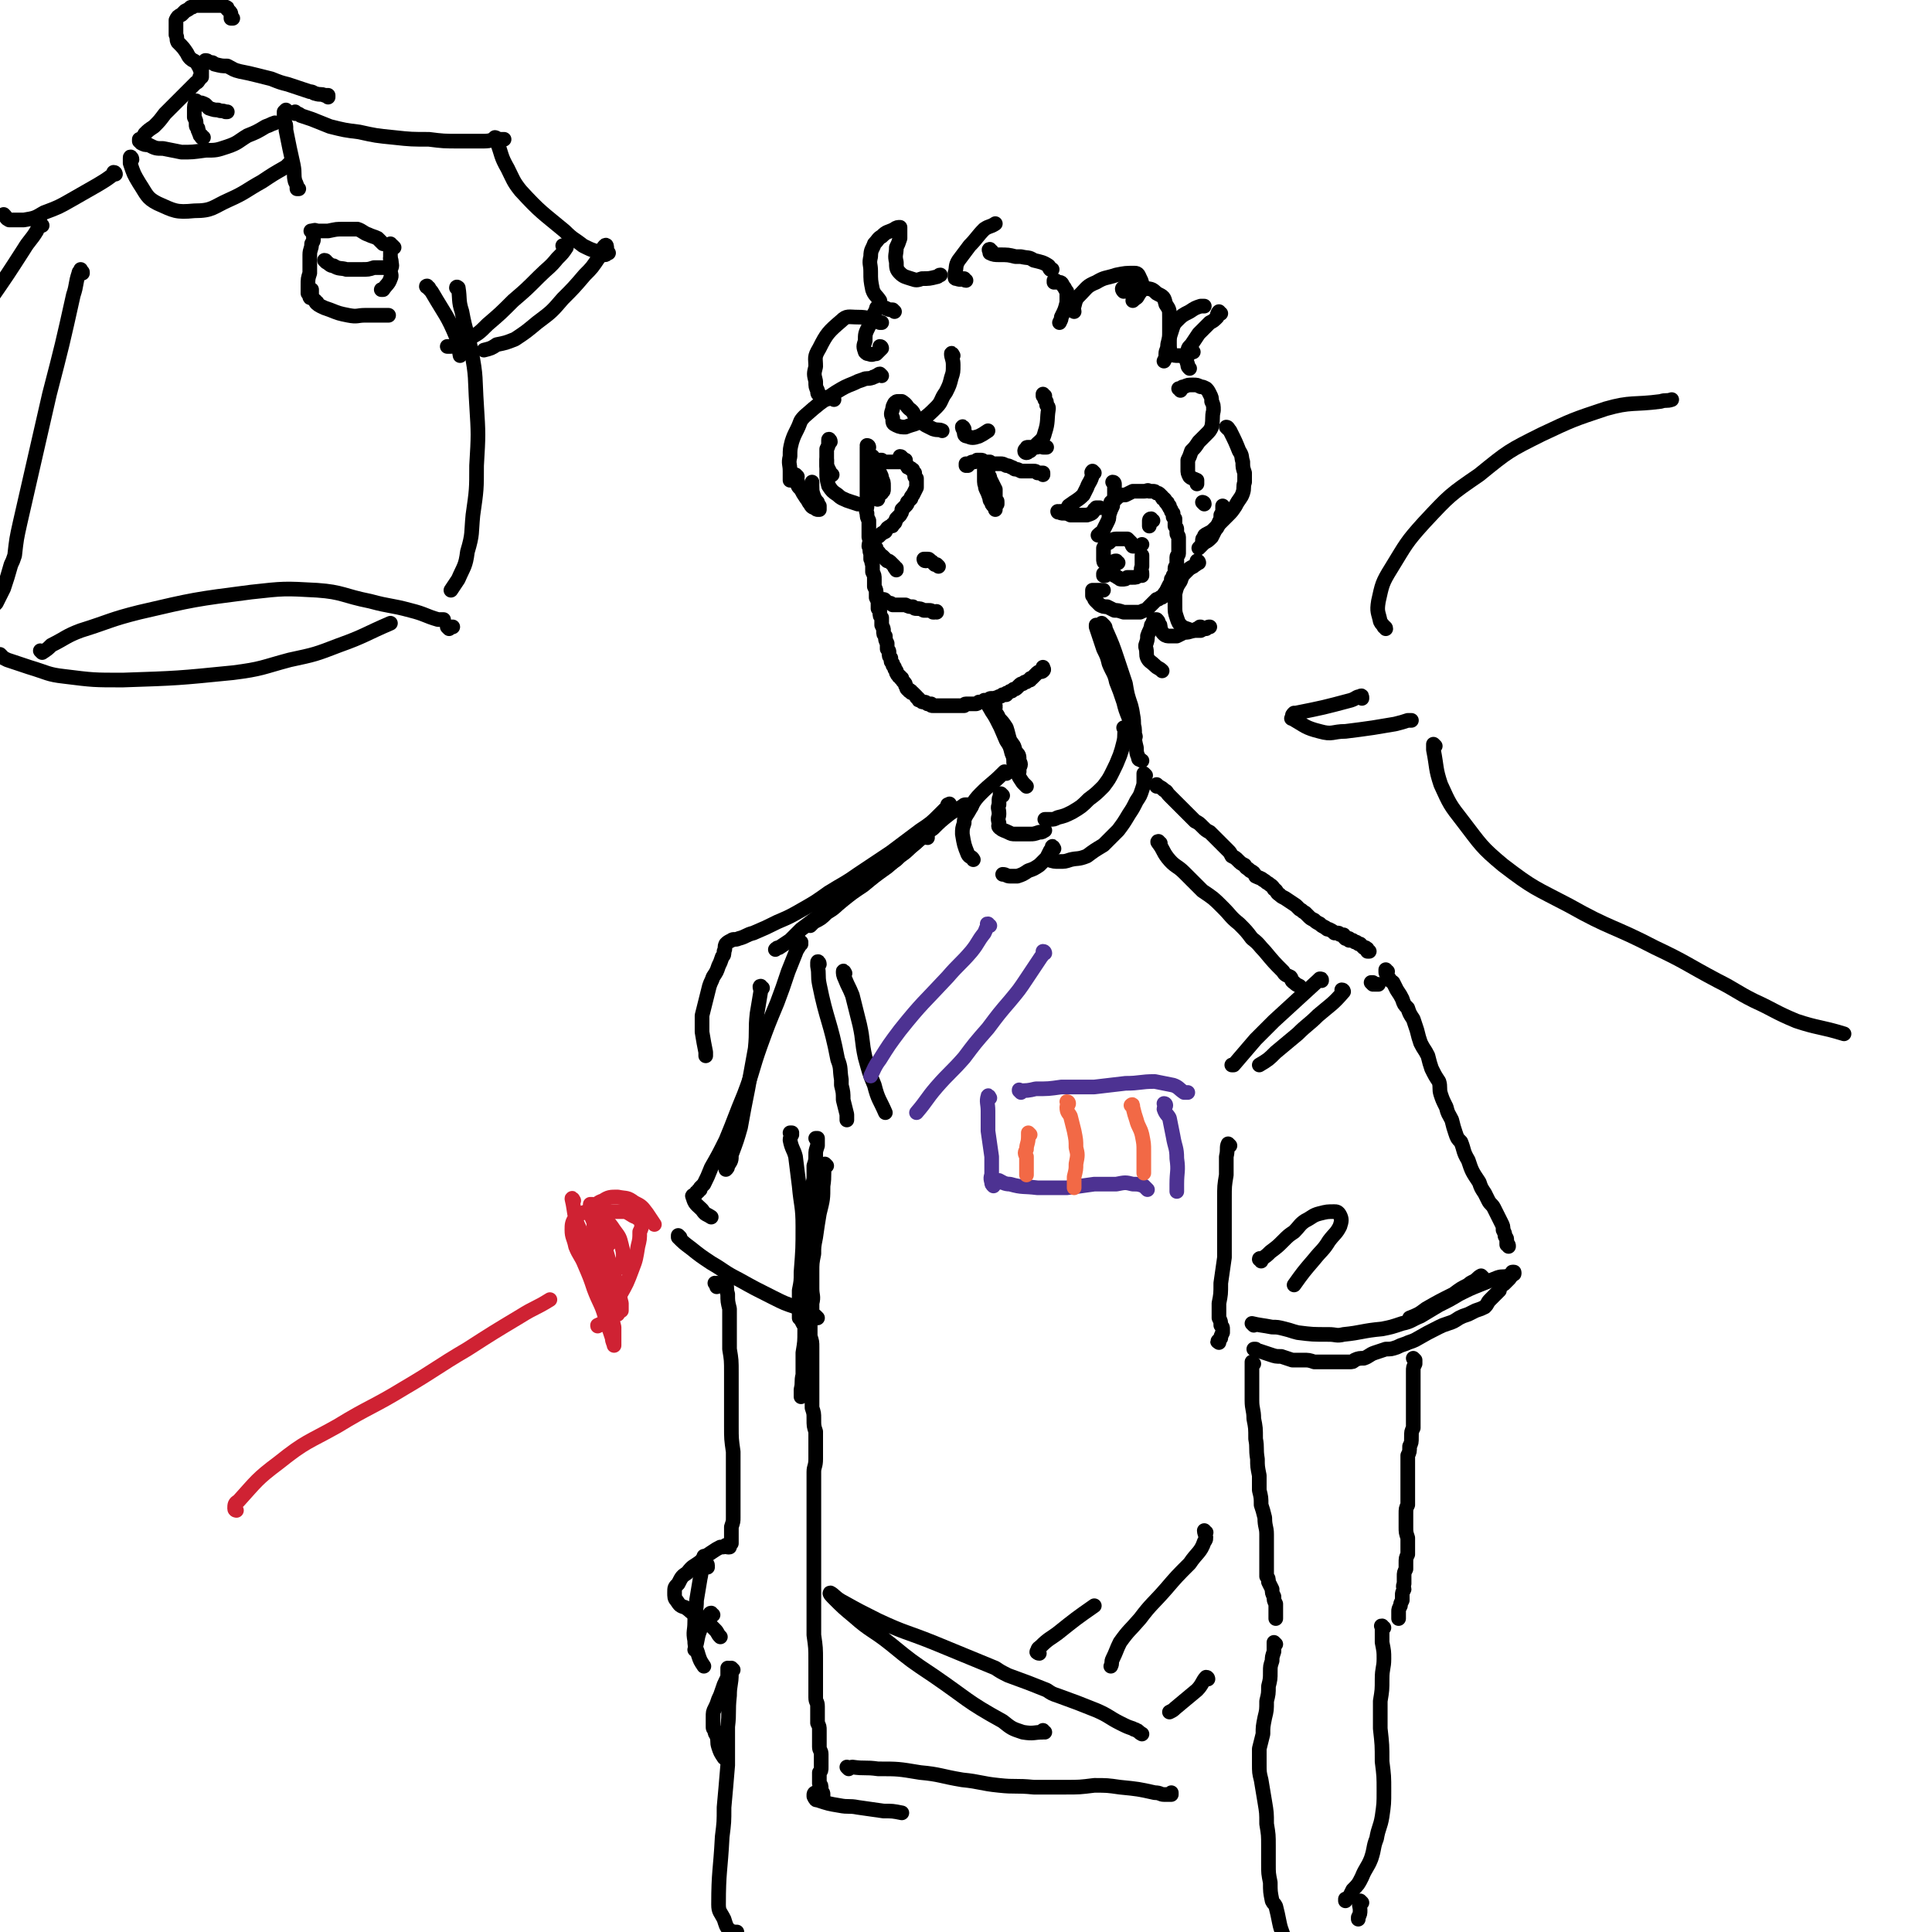 <svg viewBox='0 0 1054 1054' version='1.1' xmlns='http://www.w3.org/2000/svg' xmlns:xlink='http://www.w3.org/1999/xlink'><g fill='none' stroke='rgb(0,0,0)' stroke-width='8' stroke-linecap='round' stroke-linejoin='round'><path d='M72,87c0,-1 -1,-2 -1,-1 0,1 0,2 0,3 2,6 2,6 5,11 4,6 4,8 10,11 9,4 10,5 20,4 10,0 10,-2 19,-6 9,-4 9,-5 18,-10 6,-4 6,-4 13,-8 1,-1 1,-1 2,-2 '/><path d='M77,77c0,0 -1,-1 -1,-1 0,0 0,0 0,1 1,0 0,0 1,1 2,1 2,1 4,1 4,2 4,2 8,2 5,1 5,1 10,2 6,0 6,0 13,-1 6,0 6,0 12,-2 6,-2 6,-3 11,-6 5,-2 5,-2 10,-5 3,-1 2,-1 5,-2 '/><path d='M111,75c-1,0 -1,-1 -1,-1 -1,0 0,0 0,1 0,0 0,0 0,0 0,0 0,0 0,-1 -1,0 -1,0 -1,-1 -1,-1 0,-1 -1,-2 0,-1 0,0 0,-1 -1,-1 -1,-1 -1,-2 0,-2 0,-2 -1,-4 0,-2 0,-2 0,-4 0,-2 0,-3 1,-5 0,0 0,0 1,1 2,0 2,0 4,1 1,1 1,1 2,2 3,1 3,1 5,1 2,1 2,0 4,1 0,0 0,0 1,0 '/><path d='M157,61c0,0 -1,-1 -1,-1 0,0 0,0 0,0 0,0 0,0 0,0 0,0 0,0 0,0 0,0 0,0 -1,1 0,0 0,0 0,1 0,2 0,2 0,4 1,2 1,2 1,5 2,10 2,10 4,19 1,5 0,5 1,9 1,2 1,2 1,4 0,0 1,0 1,0 '/><path d='M162,62c0,0 -1,0 -1,-1 0,0 0,1 0,1 0,0 0,0 0,0 2,0 2,0 3,1 3,1 3,1 6,2 5,2 5,2 10,4 8,2 8,2 16,3 9,2 9,2 19,3 9,1 10,1 19,1 8,1 8,1 17,1 6,0 6,0 13,0 4,0 4,-1 9,-1 1,0 1,0 2,0 '/><path d='M271,76c0,0 -1,-1 -1,-1 0,0 1,0 1,1 0,0 0,0 0,1 3,8 2,8 6,15 3,6 3,7 7,12 11,12 12,12 24,22 5,5 5,4 10,8 4,2 4,2 7,3 1,1 1,0 2,0 1,1 1,2 3,2 1,0 1,-1 2,-1 '/><path d='M331,135c0,0 0,-2 -1,-1 -2,2 -1,3 -3,6 -4,6 -4,6 -8,10 -6,7 -6,7 -12,13 -6,7 -6,7 -14,13 -6,5 -6,5 -12,9 -5,2 -5,2 -10,3 -3,2 -3,2 -7,3 '/><path d='M234,157c-1,0 -2,-1 -1,-1 0,1 2,2 3,4 7,12 8,12 13,24 2,5 1,5 2,10 '/><path d='M63,95c0,0 0,-1 -1,-1 0,0 1,1 0,1 -4,3 -4,3 -9,6 -7,4 -7,4 -14,8 -7,4 -7,4 -15,7 -5,3 -5,3 -11,4 -4,0 -4,0 -8,0 -2,-1 -1,-1 -3,-3 '/><path d='M45,149c0,-1 0,-1 -1,-1 0,-1 0,-1 0,-1 0,1 -1,1 -1,2 -2,6 -1,6 -3,12 -6,27 -6,27 -13,54 -8,35 -8,35 -16,70 -2,9 -2,9 -3,18 -1,3 -1,3 -2,5 -2,7 -2,7 -4,13 -2,4 -2,4 -4,8 -2,2 -2,2 -4,5 -1,2 -1,2 -2,4 -1,1 -1,1 -1,2 -1,1 -1,1 -1,2 '/><path d='M1,358c0,0 -1,-1 -1,-1 0,0 0,0 0,1 2,1 2,1 4,2 6,2 6,2 12,4 10,3 10,4 19,5 16,2 16,2 32,2 30,-1 30,-1 60,-4 16,-2 16,-3 31,-7 14,-3 14,-3 27,-8 14,-5 14,-6 28,-12 '/><path d='M250,158c0,-1 -1,-1 -1,-1 0,-1 1,0 1,0 1,6 0,7 2,13 2,11 3,11 5,21 3,15 2,15 3,30 1,16 1,16 0,33 0,13 0,13 -2,27 -1,10 0,10 -3,20 -1,8 -2,8 -5,15 -2,3 -2,3 -4,6 '/><path d='M23,356c0,0 0,-1 -1,-1 0,0 1,1 1,1 3,-2 3,-2 5,-4 8,-4 8,-5 16,-8 16,-5 16,-6 32,-10 30,-7 30,-7 61,-11 18,-2 18,-2 36,-1 14,1 14,3 29,6 11,3 11,2 22,5 8,2 8,3 15,5 2,0 2,0 3,0 '/><path d='M245,343c-1,-1 -1,-1 -1,-1 0,0 0,0 0,0 1,0 1,0 1,0 0,0 0,0 0,0 1,0 1,0 2,0 '/><path d='M172,127c0,-1 0,-2 -1,-1 0,1 0,2 0,4 0,2 0,1 -1,3 0,3 -1,3 -1,6 0,5 0,5 0,10 -1,3 -1,3 -1,7 0,2 0,2 0,4 1,1 1,1 1,2 0,0 0,1 1,0 0,0 0,0 0,-1 0,-1 0,-2 0,-3 '/><path d='M171,127c-1,0 -1,-1 -1,-1 -1,0 0,0 0,0 1,0 1,0 3,0 3,0 3,0 6,0 5,-1 4,-1 9,-1 4,0 4,0 7,0 3,1 3,2 6,3 2,1 3,1 5,2 2,2 2,2 3,3 '/><path d='M178,143c0,0 0,-1 -1,-1 0,0 1,1 1,1 2,1 2,2 4,2 3,2 4,1 7,2 4,0 4,0 8,0 4,0 4,0 7,-1 3,0 3,0 6,0 1,0 1,0 2,-1 1,0 1,0 1,-2 1,-1 0,-1 0,-2 '/><path d='M215,135c0,0 -1,-1 -1,-1 0,0 0,0 0,0 -1,0 -1,-1 -1,-1 0,0 0,0 0,0 0,2 0,2 0,4 0,3 0,3 0,5 1,3 1,3 0,5 0,3 1,3 0,5 -1,3 -2,3 -4,6 0,0 0,0 -1,0 '/><path d='M173,165c0,0 -2,-1 -1,-1 0,1 1,2 3,3 2,1 2,1 5,2 5,2 5,2 10,3 5,1 5,0 9,0 4,0 4,0 8,0 3,0 3,0 5,0 '/><path d='M308,135c0,0 0,-1 -1,-1 0,0 1,0 1,0 0,1 1,0 1,1 -2,3 -2,3 -5,6 -4,5 -5,5 -10,10 -7,7 -7,7 -14,13 -7,7 -7,7 -14,13 -5,5 -5,5 -11,8 -4,3 -4,2 -9,4 -1,0 -1,0 -2,0 '/><path d='M23,123c-1,-1 -1,-2 -1,-1 -1,1 -1,2 -2,4 -3,5 -4,5 -7,10 -9,14 -9,14 -18,27 '/><path d='M474,244c0,0 0,-1 -1,-1 0,0 1,0 1,1 0,0 -1,0 -1,0 0,1 0,1 0,2 0,1 0,1 0,3 0,1 0,1 0,2 0,2 0,2 0,5 0,2 0,2 0,5 0,3 0,3 0,5 0,3 0,3 0,6 0,2 0,2 0,4 0,2 -1,2 0,4 0,2 0,2 1,4 0,2 0,2 0,4 0,3 0,3 0,5 1,3 0,3 0,5 1,2 0,2 1,4 0,1 0,1 0,3 1,1 0,1 1,3 0,2 0,2 0,4 1,2 1,2 1,4 0,2 0,2 0,4 1,2 1,2 1,4 0,1 0,1 0,2 1,2 1,2 1,4 0,1 0,1 0,2 1,1 1,1 1,2 0,2 0,2 1,3 0,2 0,2 0,4 1,2 1,2 1,3 0,2 0,2 1,3 0,2 0,2 1,4 0,1 0,1 0,3 1,1 1,1 1,2 0,2 0,2 1,3 0,2 0,2 1,3 0,1 0,1 1,2 0,1 0,1 1,2 0,0 0,0 0,1 1,1 0,1 1,1 0,1 0,1 1,1 0,1 0,1 1,1 0,1 0,1 1,2 1,1 1,1 1,2 1,1 0,1 1,2 1,0 1,0 1,1 1,0 1,0 1,0 0,1 0,1 1,1 0,0 0,0 1,1 0,0 0,0 1,1 0,1 0,0 1,1 0,1 0,1 1,1 1,1 1,1 2,1 0,0 0,0 0,0 1,0 1,0 2,1 1,0 1,0 2,0 0,1 0,1 1,1 0,0 0,0 0,0 1,0 1,0 2,0 0,0 0,0 1,0 1,0 1,0 2,0 1,0 1,0 1,0 1,0 1,0 2,0 1,0 1,0 2,0 0,0 0,0 1,0 2,0 2,0 3,0 1,0 1,0 3,0 0,0 0,-1 1,-1 1,0 1,0 2,0 1,0 1,0 1,0 1,0 1,0 2,0 1,0 1,0 2,-1 1,0 1,0 2,0 1,0 1,-1 1,-1 1,0 1,0 2,0 1,-1 1,-1 2,-1 1,0 1,0 2,0 1,-1 1,0 2,-1 1,0 1,0 2,-1 1,0 1,0 2,0 0,-1 0,-1 1,-1 1,-1 1,-1 2,-1 1,-1 1,-1 1,-1 1,0 1,0 2,-1 1,-1 1,-1 1,-1 1,-1 1,-1 2,-1 1,-1 1,-1 2,-1 1,-1 1,-1 2,-1 0,-1 0,-1 1,-1 1,-1 1,-1 1,-1 1,-1 1,-1 2,-2 1,-1 2,0 3,-1 1,-1 0,-1 0,-2 '/><path d='M483,328c0,0 0,-1 -1,-1 0,0 0,1 0,1 0,0 0,0 0,0 0,0 0,0 0,0 1,0 0,-1 0,-1 0,0 0,1 1,1 1,0 1,1 2,1 1,0 1,0 2,1 2,0 2,0 4,0 1,0 2,0 3,0 2,1 2,1 4,1 1,1 1,1 2,1 2,0 2,0 4,1 1,0 1,0 1,0 1,0 1,0 2,0 1,0 1,0 2,1 1,0 1,0 1,0 1,0 1,-1 1,0 0,0 0,0 0,0 0,0 0,0 0,0 '/><path d='M492,250c0,0 0,-1 -1,-1 0,0 1,1 1,1 0,0 0,0 0,1 0,1 1,0 1,1 1,1 1,1 2,2 0,1 0,1 1,1 1,1 1,0 1,1 1,0 1,0 1,1 0,0 0,0 1,1 0,0 0,0 0,1 0,0 0,0 0,1 0,0 0,0 1,1 0,0 0,0 0,1 0,0 0,0 0,1 0,0 0,0 0,1 0,0 0,0 0,1 0,0 0,0 0,1 -1,2 -1,2 -2,4 -1,1 -1,1 -1,2 -1,1 -1,1 -2,2 0,1 0,1 -1,2 -1,1 -1,1 -2,2 0,2 0,1 -1,3 -1,1 -1,1 -2,2 -1,2 0,2 -2,3 0,1 0,1 -1,1 -2,1 -2,1 -3,3 -2,1 -2,1 -3,2 -1,1 -1,1 -2,1 0,1 0,1 -1,1 0,0 0,0 -1,0 0,0 0,0 0,1 0,0 0,0 0,1 0,0 0,0 0,0 0,0 0,0 0,0 0,1 0,1 0,1 0,1 0,1 1,1 0,1 0,1 1,1 0,1 0,1 1,2 1,1 1,1 1,2 1,0 1,0 2,1 1,1 1,1 2,2 1,0 1,0 2,1 1,1 1,1 2,2 0,1 0,1 1,1 0,1 0,1 0,1 '/><path d='M505,306c-1,0 -1,-1 -1,-1 0,0 0,0 1,0 0,0 0,0 1,0 1,0 1,0 1,1 1,0 1,0 2,1 0,0 0,0 1,1 1,0 1,0 1,0 1,1 1,1 1,1 '/><path d='M528,254c0,0 -1,-1 -1,-1 0,0 0,0 0,0 0,0 0,0 0,1 0,0 0,0 0,0 0,0 0,0 0,-1 1,0 1,0 2,0 1,-1 1,-1 2,-1 1,0 1,0 2,-1 0,0 0,0 0,0 1,0 1,0 2,0 1,0 1,0 2,1 2,0 2,0 3,0 1,1 1,1 2,1 1,0 1,0 3,0 0,0 0,0 1,0 1,0 1,0 3,1 1,0 1,0 3,1 1,0 1,1 2,1 1,0 1,0 3,1 1,0 1,0 2,0 1,0 1,0 2,0 2,0 2,0 3,0 1,0 1,0 2,1 1,0 1,0 2,0 0,0 0,0 1,0 0,0 0,0 0,0 0,1 0,1 0,1 0,0 0,0 0,0 '/><path d='M539,257c0,0 -1,-1 -1,-1 0,0 0,0 1,0 0,1 0,1 0,1 0,1 0,1 0,2 0,2 0,2 0,4 1,3 1,2 2,5 0,2 0,2 1,4 0,2 0,2 1,4 0,1 0,1 0,2 0,0 0,0 0,0 0,-1 0,-1 0,-2 0,-2 0,-2 0,-4 0,-1 0,-1 0,-3 0,-2 0,-2 -1,-4 -1,-2 -1,-2 -2,-4 0,-1 0,-1 -1,-2 0,-1 0,-1 0,-2 -1,-1 -1,-1 -1,-1 0,-1 0,-1 0,-1 0,0 0,0 -1,0 0,0 0,0 0,0 0,1 0,1 0,3 0,2 0,2 0,4 1,3 0,3 1,5 1,2 1,2 2,5 0,1 0,1 1,2 0,1 0,1 1,2 0,0 0,0 1,0 0,0 0,0 0,-1 0,0 0,0 0,0 0,-1 0,-1 0,-2 0,-1 0,-1 0,-3 0,0 0,0 0,0 0,-2 0,-2 0,-3 -1,-2 -1,-2 -2,-4 -1,-1 -1,-1 -2,-3 0,-1 0,-1 -1,-2 0,0 0,-1 -1,-1 0,0 0,0 0,0 0,0 0,0 0,1 0,2 0,2 0,3 0,3 0,3 1,5 1,2 1,2 2,4 1,2 1,2 1,4 1,0 1,0 2,1 0,0 0,0 0,0 0,0 1,0 1,0 0,0 0,-1 0,-1 0,-1 0,-1 -1,-1 0,-1 0,-1 0,-1 '/><path d='M476,251c0,0 -1,-1 -1,-1 0,0 0,1 0,1 0,0 0,0 0,0 1,0 1,0 3,0 1,0 1,0 2,0 0,0 0,0 1,0 0,0 0,1 0,1 3,0 3,0 6,0 2,0 2,0 4,0 1,0 1,0 2,0 1,0 1,0 1,-1 '/><path d='M477,254c0,0 0,-1 -1,-1 0,0 0,0 0,0 0,1 0,1 0,2 0,1 0,1 0,2 0,1 0,1 0,2 0,2 0,2 1,4 0,2 0,2 1,4 0,2 0,2 0,4 0,0 0,0 0,1 0,0 1,1 1,0 0,0 0,0 0,0 0,-2 0,-2 0,-3 0,-2 0,-2 0,-4 -1,-3 -1,-3 -1,-5 0,-2 -1,-2 -1,-4 0,-2 0,-2 -1,-5 0,0 0,0 0,-1 0,-1 0,-1 0,-1 1,2 0,3 1,5 0,3 0,3 1,6 1,3 1,3 1,6 1,1 1,1 1,2 0,1 1,1 1,1 0,0 0,0 0,-1 1,0 1,0 1,-1 0,-1 0,-1 0,-2 0,-2 0,-2 -1,-4 0,-1 0,-1 -1,-3 -1,-1 0,-1 -1,-2 0,-1 0,-1 0,-1 0,0 0,0 0,0 0,1 0,1 0,1 '/><path d='M607,275c0,0 -1,-1 -1,-1 0,0 0,0 0,1 0,0 0,-1 0,-1 2,-1 2,-1 4,-3 2,-1 2,-1 4,-1 2,-1 2,-1 4,-2 1,0 1,0 2,0 1,0 1,0 2,0 1,0 1,0 2,0 2,0 2,-1 3,0 1,0 1,0 2,0 1,0 1,0 2,1 1,0 1,0 2,1 0,0 0,0 1,1 0,1 0,1 1,1 1,1 1,1 1,2 1,0 1,0 1,1 0,0 0,1 1,1 0,1 0,1 0,1 1,1 1,1 1,2 0,0 0,0 1,1 0,1 0,1 0,2 1,1 1,1 1,1 0,1 0,1 0,2 0,1 0,1 0,2 1,1 1,1 1,2 0,0 0,1 0,2 0,1 1,1 1,2 0,1 0,1 0,2 0,2 0,2 0,3 0,1 0,1 0,2 0,1 0,1 0,2 0,1 -1,1 -1,2 0,0 0,0 0,1 0,1 0,1 0,3 0,1 -1,1 -1,2 0,1 0,1 0,2 0,1 0,1 -1,2 0,1 0,1 -1,2 0,1 0,2 -1,3 -1,2 -1,2 -2,4 -1,1 -1,1 -1,2 -1,1 -1,1 -2,1 -1,1 -1,1 -2,1 -1,1 -1,1 -2,2 -1,1 -1,1 -2,2 -1,1 -1,1 -2,2 -1,0 -1,0 -3,1 -1,0 -1,0 -2,0 -2,0 -2,0 -4,0 -1,0 -1,0 -3,0 -3,-1 -3,-1 -5,-1 -2,-1 -2,-1 -4,-2 -2,0 -2,0 -4,-1 -1,-1 -1,-1 -2,-2 -1,-1 -1,-1 -1,-2 -1,-1 -1,-1 -1,-1 0,-1 0,-1 0,-2 0,0 0,-1 0,-1 1,0 1,0 2,0 2,0 2,0 4,0 '/><path d='M603,314c0,0 -1,-1 -1,-1 0,0 0,1 0,1 0,0 0,-1 0,-1 1,0 1,0 1,0 1,0 1,0 2,0 1,0 1,0 2,0 1,0 1,0 1,1 1,0 1,1 2,1 1,1 1,1 2,1 2,0 2,0 3,-1 2,0 2,0 3,0 2,0 2,0 3,-1 1,0 1,0 2,0 0,0 0,0 0,0 0,0 0,0 0,-1 0,-2 -1,-2 0,-4 0,-2 0,-2 0,-4 0,-1 0,-1 0,-2 '/><path d='M610,307c-1,0 -1,-1 -1,-1 -1,0 -1,0 -2,1 -1,0 -1,0 -2,0 -1,0 -1,0 -2,0 -1,0 -1,-1 -1,-2 0,-1 0,-1 0,-3 0,-2 0,-2 0,-3 1,-2 1,-2 3,-3 1,-1 2,-2 4,-2 3,0 3,0 6,0 1,1 1,1 2,2 1,1 0,1 1,2 0,0 0,0 0,0 1,0 1,0 1,0 1,0 1,0 1,0 2,0 2,0 3,-1 0,0 0,0 0,0 '/><path d='M629,284c-1,0 -1,-1 -1,-1 -1,0 -1,1 -1,1 0,0 0,0 0,0 0,1 0,1 0,2 0,1 0,1 0,1 '/><path d='M597,258c0,0 -1,-1 -1,-1 -1,1 0,1 0,2 -1,4 -2,4 -3,7 -1,2 -1,2 -2,4 -3,3 -4,3 -8,6 -1,2 -1,2 -3,3 -1,0 -1,0 -2,0 -1,1 -1,0 -1,0 0,0 0,0 0,0 0,0 0,0 0,0 2,1 2,1 3,1 2,0 2,0 4,1 1,0 1,0 2,0 1,0 1,0 3,0 2,0 2,0 4,0 3,-1 3,-1 4,-3 1,0 0,0 1,-1 1,0 1,0 2,0 '/><path d='M608,264c0,0 0,-1 -1,-1 0,0 1,1 1,1 0,2 0,2 0,4 0,2 0,2 0,3 -1,3 -1,3 -1,5 -1,2 -1,2 -2,5 0,2 0,2 -1,4 -1,2 -1,2 -2,4 -1,2 -1,1 -3,3 '/><path d='M481,205c0,0 -1,-1 -1,-1 -1,0 -1,1 -2,1 -1,1 -1,0 -2,1 -3,1 -3,0 -5,1 -3,1 -3,1 -5,2 -5,2 -5,2 -10,5 -9,6 -9,6 -17,13 -3,3 -2,3 -4,7 -2,4 -2,4 -3,7 -1,4 -1,4 -1,8 -1,4 0,4 0,8 0,3 0,3 0,5 '/><path d='M435,260c0,0 -1,-1 -1,-1 0,1 0,2 1,3 0,3 0,3 2,5 1,2 1,2 3,5 1,1 1,2 2,3 1,2 2,2 3,2 0,1 1,1 1,1 0,0 1,0 1,0 0,0 0,0 0,-1 0,0 0,0 0,-1 -1,-1 -1,-1 -1,-2 -1,-1 -1,-1 -2,-3 -1,-3 -1,-3 -1,-6 0,-1 0,-1 0,-2 '/><path d='M453,241c0,-1 -1,-2 -1,-1 0,0 0,0 0,1 0,2 0,2 -1,4 0,3 0,3 0,6 0,3 0,3 0,7 0,3 0,3 1,7 2,3 2,3 5,5 2,2 3,2 5,3 3,1 3,1 6,2 '/><path d='M454,259c0,0 -1,0 -1,-1 -1,-2 -1,-2 -2,-4 0,-2 0,-2 0,-3 '/><path d='M520,194c0,0 -1,-2 -1,-1 0,2 1,3 1,6 0,4 0,4 -1,7 -1,4 -1,4 -3,8 -3,4 -2,5 -5,8 -4,4 -4,4 -8,7 -4,3 -4,2 -9,4 -2,0 -3,0 -5,-1 -2,-1 -2,-1 -2,-4 -1,-2 -1,-2 0,-5 0,-1 0,-1 1,-3 1,-1 1,-1 2,-1 1,0 1,0 2,0 3,2 2,2 4,4 3,2 2,3 4,5 2,2 2,2 5,4 2,1 2,1 4,2 3,1 3,0 5,1 '/><path d='M526,234c0,0 -1,-2 -1,-1 0,0 0,1 1,2 0,2 0,3 2,3 2,1 3,1 6,0 2,-1 2,-1 5,-3 '/><path d='M570,216c-1,0 -1,-1 -1,-1 0,0 0,1 0,1 1,1 1,1 1,2 1,1 1,1 1,3 1,1 1,1 1,2 -1,6 0,7 -2,13 -1,4 -2,4 -4,6 -2,2 -2,2 -4,4 -1,0 -1,1 -2,1 0,0 -1,0 -1,-1 0,0 0,-1 1,-1 0,-1 0,-1 1,-1 2,0 2,0 4,0 2,0 2,-1 4,0 1,0 1,0 2,0 '/><path d='M455,218c0,0 -1,-1 -1,-1 0,0 0,0 -1,0 -2,1 -2,1 -4,0 -1,0 -1,0 -1,-1 -2,-1 -2,-1 -2,-3 -1,-2 -1,-2 -1,-5 -1,-4 -1,-4 0,-8 0,-5 -1,-5 2,-10 4,-8 5,-9 12,-15 3,-3 4,-2 9,-2 6,0 6,1 12,3 1,0 1,0 1,0 '/><path d='M481,190c0,0 0,-1 -1,-1 0,0 1,1 1,1 -1,1 -2,2 -3,3 -2,0 -2,1 -4,0 -1,0 -1,0 -2,-1 -1,-3 -1,-3 0,-6 0,-4 0,-4 2,-8 1,-5 2,-5 4,-9 0,-2 1,-1 1,-2 '/><path d='M488,170c0,0 -1,-1 -1,-1 0,0 0,0 0,0 -2,0 -2,0 -4,-1 -2,0 -2,-1 -3,-2 0,-1 0,-1 0,-2 -2,-3 -3,-3 -4,-6 -1,-5 -1,-5 -1,-10 0,-4 -1,-4 0,-8 0,-4 1,-4 2,-7 2,-2 2,-3 4,-4 3,-3 3,-2 7,-4 1,-1 2,-1 3,-1 0,0 0,1 0,2 0,2 0,2 0,4 -1,3 -1,3 -2,5 0,4 -1,4 0,8 0,3 0,4 2,6 2,2 3,2 6,3 3,1 3,1 6,0 4,0 4,0 8,-1 1,0 1,-1 2,-1 '/><path d='M527,153c-1,0 -1,-1 -1,-1 -1,0 0,0 0,0 -1,0 -2,1 -4,0 -1,0 -1,0 -1,-1 0,-1 0,-1 0,-2 1,-3 0,-4 2,-7 3,-4 3,-4 6,-8 4,-4 4,-5 8,-9 3,-2 3,-1 6,-3 '/><path d='M541,137c-1,0 -1,-1 -1,-1 -1,0 0,1 0,1 0,1 0,1 0,1 2,1 3,1 5,1 5,0 5,0 9,1 1,0 1,0 3,0 4,1 4,0 7,2 4,1 5,1 8,3 1,1 0,1 1,2 0,0 0,0 1,0 '/><path d='M576,154c-1,0 -1,-1 -1,-1 0,0 0,1 0,1 0,-1 0,-1 0,-1 1,0 1,0 2,1 2,0 2,0 3,2 1,1 1,2 2,3 0,3 0,3 0,6 -1,4 -1,4 -3,8 0,1 0,1 -1,3 '/><path d='M586,170c0,0 0,0 -1,-1 0,0 1,1 1,1 0,-1 -1,-2 0,-3 1,-4 1,-4 4,-7 3,-3 3,-4 8,-6 5,-3 5,-2 11,-4 5,-1 5,-1 10,-1 2,0 2,1 3,3 1,2 1,2 1,5 0,2 -1,2 -2,4 -1,2 -1,1 -3,3 '/><path d='M615,159c-1,0 -1,0 -1,-1 -1,0 -1,1 -1,1 -1,-1 -1,-2 0,-2 2,-1 2,-1 4,-1 4,1 4,0 7,1 4,1 4,0 7,3 4,2 4,2 5,6 2,3 2,3 2,7 0,4 0,4 0,8 0,3 0,3 -1,7 0,3 -1,3 -1,5 0,2 0,2 -1,4 '/><path d='M651,192c0,0 -1,-1 -1,-1 -1,0 0,1 -1,2 -1,1 -1,1 -3,1 -2,0 -2,0 -3,0 -2,0 -3,0 -4,-1 -1,-2 -1,-3 -1,-6 0,-3 0,-3 1,-6 1,-3 1,-4 3,-6 3,-3 3,-3 7,-5 3,-2 3,-2 6,-3 1,0 1,0 2,0 '/><path d='M666,171c-1,0 -1,-1 -1,-1 -1,1 -1,2 -1,3 -2,2 -2,2 -4,3 -3,3 -3,3 -6,6 -2,3 -2,3 -4,6 -2,2 -2,2 -2,5 -1,3 -1,3 0,6 0,1 0,1 1,2 '/><path d='M644,213c0,0 0,-1 -1,-1 0,0 1,0 1,0 0,0 0,0 0,0 1,-1 1,-1 2,-1 2,-1 2,-1 5,-1 2,0 2,0 4,1 1,0 1,0 3,1 1,1 1,1 2,3 1,2 1,2 1,4 1,2 1,2 1,5 -1,4 0,4 -1,9 -1,2 -1,2 -3,4 -2,2 -2,2 -4,4 -2,3 -2,3 -4,5 -1,3 -1,3 -2,5 0,3 0,3 0,5 0,2 0,2 1,4 1,1 2,1 4,2 0,1 0,1 0,2 '/><path d='M657,275c0,0 -1,-1 -1,-1 0,0 1,0 1,1 '/><path d='M668,277c0,0 -1,-1 -1,-1 0,0 0,0 0,0 0,0 0,0 0,0 0,0 0,0 0,1 0,0 0,0 0,1 0,2 0,1 -1,3 0,2 0,2 -1,4 -1,2 0,2 -2,4 -1,2 -1,2 -2,4 -2,2 -2,2 -4,3 -1,1 -1,1 -2,2 0,0 0,0 -1,1 '/><path d='M670,234c0,0 -1,-1 -1,-1 1,0 1,1 2,2 3,6 3,6 5,11 2,3 1,3 2,6 0,3 0,3 1,6 0,2 0,2 0,5 -1,3 0,3 -1,6 -1,3 -2,3 -4,7 -2,3 -2,3 -4,5 -4,4 -4,4 -7,7 -2,2 -2,2 -4,3 -2,1 -2,1 -2,2 -1,1 -1,1 -1,2 '/><path d='M654,307c0,0 0,-1 -1,-1 0,0 1,0 0,1 0,1 -1,1 -2,2 -2,1 -2,1 -4,3 -2,2 -2,2 -3,5 -2,3 -2,3 -3,7 0,3 0,3 0,6 0,4 0,4 1,7 1,3 1,3 3,5 2,1 3,1 5,2 2,0 2,0 5,0 2,-1 1,-1 3,-1 1,-1 1,-1 2,-1 '/><path d='M656,343c-1,0 -1,-1 -1,-1 -1,0 0,0 0,0 -2,1 -2,1 -4,2 -3,1 -3,1 -5,1 -2,1 -2,1 -4,2 -2,0 -2,0 -4,0 -1,0 -2,0 -3,-1 -1,-1 -1,-1 -2,-3 0,-2 0,-2 -1,-3 0,-1 0,-1 -1,-2 0,0 0,0 0,0 0,0 -1,0 -1,0 -1,1 -1,1 -1,2 -1,1 -1,1 -1,2 -1,3 -1,2 -2,5 0,2 0,2 -1,5 0,1 0,1 0,1 1,3 0,4 1,6 1,2 2,2 4,4 2,2 2,1 4,3 '/><path d='M543,386c0,0 0,-1 -1,-1 0,0 1,0 1,0 -1,1 -1,0 -1,0 0,1 0,1 0,1 0,2 0,3 1,4 3,7 3,7 6,14 2,3 2,3 3,7 1,2 1,3 1,5 1,2 1,2 2,3 0,1 0,1 1,2 0,0 0,0 0,0 0,-1 0,-1 0,-2 1,-2 1,-2 0,-4 0,-3 0,-3 -2,-5 -1,-4 -1,-3 -3,-6 -1,-3 -1,-4 -2,-7 -2,-3 -2,-3 -4,-5 -1,-3 -2,-3 -4,-5 -1,-1 -1,-1 -2,-3 0,0 0,0 0,0 0,1 1,2 2,4 2,3 2,3 4,7 4,8 5,8 8,17 2,5 1,5 2,10 1,2 1,2 3,5 1,1 1,1 2,2 '/><path d='M599,342c0,0 -1,-1 -1,-1 0,0 0,1 0,1 1,3 1,3 2,6 1,3 1,3 2,6 2,4 2,4 3,8 2,5 3,5 4,10 2,5 2,5 4,11 1,4 1,4 3,9 1,3 1,3 2,6 0,2 1,2 1,4 0,1 0,1 0,2 0,0 0,0 0,0 0,-2 1,-2 0,-3 0,-4 0,-4 -1,-7 0,-5 0,-5 -1,-9 -2,-6 -2,-6 -3,-12 -2,-6 -2,-6 -4,-12 -3,-9 -3,-9 -7,-18 0,-1 0,-1 -1,-2 0,0 -1,-1 -1,-1 0,1 0,2 0,3 0,2 -1,2 0,3 0,4 1,4 2,7 2,5 3,5 5,11 3,6 4,6 6,13 2,6 2,6 4,13 1,5 0,5 1,10 0,4 0,4 1,8 0,2 0,3 1,5 0,2 1,1 2,2 '/><path d='M614,398c0,0 -1,-1 -1,-1 0,0 1,0 1,0 -1,4 0,4 -1,8 -1,4 -1,4 -2,7 -2,5 -2,5 -4,9 -2,4 -2,4 -5,8 -4,4 -4,4 -8,7 -4,4 -4,4 -9,7 -4,2 -4,2 -8,3 -2,1 -2,1 -4,1 -1,0 -1,0 -2,0 -1,0 -1,0 -1,0 '/><path d='M625,423c0,0 -1,-1 -1,-1 0,0 0,0 0,0 0,2 0,2 0,4 0,2 0,2 -1,5 -1,3 -1,3 -3,6 -2,4 -2,4 -4,7 -3,5 -3,5 -6,9 -4,4 -4,4 -8,8 -5,3 -5,3 -9,6 -5,2 -5,1 -9,2 -3,1 -3,1 -6,1 -3,0 -3,0 -6,-1 '/><path d='M549,422c0,-1 -1,-1 -1,-1 0,0 0,0 -1,1 -6,6 -6,5 -12,11 -5,5 -4,6 -8,12 -1,2 -1,2 -1,4 -1,3 -1,3 -1,6 1,6 1,6 3,11 1,2 2,1 3,3 '/><path d='M547,434c-1,-1 -1,-1 -1,-1 -1,0 0,0 0,0 0,2 -1,2 -1,3 0,1 0,1 0,3 -1,2 0,2 0,5 0,2 -1,2 0,5 0,1 -1,2 1,3 1,1 2,1 4,2 2,1 2,1 4,1 1,0 1,0 2,0 3,0 3,0 6,0 2,0 2,0 5,-1 2,0 1,0 3,-1 '/><path d='M575,463c0,0 -1,-2 -1,-1 0,0 0,1 -1,2 -1,2 -1,2 -2,4 -2,2 -2,2 -4,4 -3,2 -3,2 -6,3 -3,2 -3,2 -6,3 -2,0 -2,0 -4,0 -2,0 -2,-1 -4,-1 '/><path d='M632,429c0,0 0,0 -1,-1 0,0 0,1 0,1 0,-1 0,-1 0,-1 0,0 0,0 0,0 0,0 0,0 0,0 2,2 2,1 4,3 2,1 1,1 3,3 1,1 1,1 3,3 1,1 1,1 3,3 2,2 2,2 4,4 2,2 2,2 4,4 2,1 2,1 4,3 2,2 2,2 4,3 2,2 2,2 3,3 2,2 2,2 4,4 1,1 1,1 3,3 1,1 1,1 2,3 2,1 2,1 3,2 2,2 2,2 4,3 1,2 1,1 3,3 2,1 2,1 3,3 2,1 3,1 4,2 2,1 1,1 3,2 1,1 2,1 3,3 2,1 1,2 3,3 1,1 1,1 3,2 3,2 3,2 6,4 1,1 1,1 2,2 2,1 1,1 3,2 1,1 1,1 2,2 1,1 1,1 3,2 1,1 1,1 3,2 1,1 1,1 3,2 1,1 1,1 2,1 2,1 2,1 3,2 1,0 1,0 2,0 1,0 0,1 2,1 0,0 0,0 1,0 0,1 0,1 1,2 0,0 0,0 0,0 1,0 1,0 2,0 0,1 0,1 0,1 1,0 1,0 2,0 1,1 1,1 2,1 1,1 1,1 2,1 1,1 1,1 2,2 0,0 0,0 1,0 0,1 1,0 1,1 0,0 0,0 0,1 0,0 0,0 1,0 '/><path d='M721,535c0,-1 0,-1 -1,-1 0,0 0,0 -1,1 -12,11 -12,11 -24,22 -5,5 -5,5 -10,10 -6,7 -6,7 -12,14 -1,0 -1,0 -1,0 '/><path d='M733,541c0,0 0,-1 -1,-1 0,0 1,1 1,1 -6,7 -7,7 -14,13 -5,5 -6,5 -11,10 -6,5 -6,5 -12,10 -4,4 -4,4 -9,7 0,0 0,0 0,0 '/><path d='M633,460c-1,0 -1,0 -1,-1 -1,0 0,1 0,1 3,4 2,4 5,8 4,5 5,4 9,8 5,5 5,5 10,10 6,4 6,4 11,9 5,5 4,5 9,9 4,4 4,4 7,8 4,3 4,4 7,7 5,6 5,6 10,11 1,2 2,2 4,3 1,1 0,2 2,3 1,1 1,1 3,2 0,0 0,0 0,0 '/><path d='M79,77c0,0 -1,-1 -1,-1 0,0 0,0 0,0 0,0 -1,0 -1,0 0,0 0,0 0,0 1,-1 1,-1 2,-3 2,-2 2,-2 5,-4 3,-3 3,-3 6,-7 3,-3 3,-3 7,-7 3,-3 3,-3 6,-6 2,-2 2,-2 4,-4 1,0 1,-1 2,-2 0,0 0,0 0,-1 0,0 0,0 0,0 0,0 0,0 0,0 0,0 0,0 0,0 0,0 0,0 0,0 1,0 0,0 0,0 0,0 0,0 0,0 0,0 1,0 1,0 0,-1 0,-1 0,-1 0,0 0,0 0,0 0,-1 0,-1 0,-1 0,-1 0,-1 0,-2 -1,0 -1,0 -1,-1 -1,-1 -1,-2 -2,-3 -1,-1 -2,-1 -3,-2 -1,-1 -1,-1 -2,-3 -2,-3 -2,-3 -5,-6 -1,-2 0,-2 -1,-4 0,-2 0,-2 0,-4 0,-2 0,-3 0,-4 1,-2 1,-2 3,-3 1,-1 1,-1 2,-2 2,-1 2,-1 3,-2 1,0 1,0 2,-1 1,0 1,0 2,0 0,0 0,0 1,0 1,0 1,0 3,0 1,0 1,0 2,0 2,0 2,0 3,0 2,0 2,0 4,0 1,0 1,0 2,1 1,0 1,0 1,1 1,1 1,1 1,1 1,1 1,1 1,2 0,1 0,1 0,1 0,0 0,1 0,1 0,0 0,0 0,0 0,0 0,0 0,0 1,0 0,0 0,0 0,0 0,0 1,0 0,0 0,0 0,0 '/><path d='M113,34c0,0 -1,-1 -1,-1 0,0 0,0 0,0 1,0 1,0 2,1 2,0 2,0 3,1 4,1 4,1 7,1 4,2 3,2 7,3 5,1 5,1 9,2 4,1 4,1 8,2 5,2 5,2 9,3 3,1 3,1 6,2 3,1 3,1 6,2 2,0 2,1 3,1 3,1 3,0 5,1 1,0 1,0 2,0 0,0 0,0 0,1 '/><path d='M749,537c0,0 -1,-1 -1,-1 0,0 1,1 1,1 0,0 0,-1 -1,-1 0,0 0,0 0,0 1,1 0,0 0,0 0,0 1,0 1,0 0,1 0,1 1,1 0,0 0,0 1,0 0,0 0,0 1,0 '/><path d='M757,530c0,0 -1,0 -1,-1 0,0 0,1 0,1 1,0 0,0 0,0 0,1 0,1 1,2 0,1 0,1 1,2 1,2 1,1 2,2 1,2 1,2 2,4 2,3 2,3 3,5 1,3 1,3 3,5 1,3 1,3 3,6 1,3 1,3 2,6 1,4 1,4 2,7 2,4 2,3 4,7 1,4 1,4 2,7 2,4 2,4 4,7 1,3 0,4 1,7 1,3 1,3 3,7 1,4 1,3 3,7 1,4 1,4 2,7 1,3 1,3 3,5 2,5 1,5 4,10 2,6 2,6 6,12 1,3 1,3 3,6 1,2 1,2 2,4 1,2 2,2 3,4 2,4 2,4 4,8 1,2 1,2 1,4 1,2 1,2 1,3 0,1 1,1 1,2 0,1 0,1 0,2 0,0 0,0 0,1 1,0 1,0 1,1 '/><path d='M826,695c0,0 -1,-1 -1,-1 0,0 0,1 0,1 0,1 0,1 -1,1 0,1 0,1 -1,2 -1,1 -1,1 -2,2 -1,1 -1,1 -2,1 -1,2 -1,2 -1,3 -1,1 -1,1 -2,2 -2,2 -2,2 -3,3 -2,2 -1,2 -3,4 -2,1 -2,1 -5,2 -2,1 -2,1 -4,2 -3,1 -3,1 -5,2 -3,2 -3,2 -6,3 -3,1 -3,1 -5,2 -6,3 -6,3 -13,7 -2,1 -3,1 -5,2 -3,1 -3,1 -5,2 -3,1 -3,1 -6,1 -3,1 -3,1 -6,2 -3,1 -3,2 -6,3 -2,0 -3,0 -5,1 -1,1 -1,1 -3,1 -2,0 -2,0 -3,0 -2,0 -2,0 -3,0 -2,0 -2,0 -4,0 -2,0 -2,0 -4,0 -2,0 -2,0 -5,0 -3,-1 -3,-1 -6,-1 -3,0 -3,0 -6,0 -3,-1 -3,-1 -6,-2 -3,0 -3,0 -6,-1 -3,-1 -3,-1 -6,-2 -1,0 -1,0 -2,-1 0,0 0,0 -1,0 '/><path d='M671,625c0,0 -1,-1 -1,-1 -1,2 0,3 -1,7 0,3 0,3 0,7 0,1 0,1 0,3 -1,6 -1,6 -1,13 0,14 0,14 0,28 0,2 0,2 0,4 -1,7 -1,7 -2,14 0,6 0,6 -1,11 0,4 0,4 0,8 1,2 1,2 1,4 1,1 1,1 1,2 0,1 0,1 0,2 -1,2 -1,2 -1,3 -1,1 -1,1 -1,1 -1,1 -1,1 0,1 0,1 0,0 0,0 '/><path d='M684,723c0,0 -1,-1 -1,-1 4,1 6,1 11,2 3,0 3,0 7,1 4,1 3,1 7,2 8,1 8,1 17,1 4,0 4,1 8,0 10,-1 10,-2 21,-3 5,-1 5,-1 11,-3 5,-1 5,-2 10,-4 5,-3 5,-3 10,-6 6,-3 6,-3 11,-6 6,-3 6,-3 11,-5 5,-2 5,-2 10,-4 3,-1 3,0 6,-1 2,-1 2,-1 3,-2 0,0 0,0 0,0 '/><path d='M809,697c0,0 -1,-1 -1,-1 -2,1 -2,2 -4,3 -2,1 -2,1 -3,2 -4,2 -4,2 -8,5 -8,4 -8,4 -15,8 -4,3 -4,3 -9,5 '/><path d='M772,742c0,0 -1,-1 -1,-1 0,0 0,0 0,0 1,1 1,1 1,1 0,0 0,0 0,0 0,0 0,0 0,1 0,1 0,1 0,1 -1,2 -1,2 -1,4 0,1 0,1 0,3 0,3 0,3 0,6 0,2 0,2 0,5 0,3 0,3 0,5 0,3 0,3 0,6 0,0 0,0 0,1 0,2 0,2 0,4 0,0 0,0 0,1 -1,2 -1,2 -1,5 0,3 0,3 -1,5 0,3 0,3 -1,5 0,3 0,3 0,5 0,2 0,2 0,4 0,1 0,1 0,2 0,3 0,3 0,5 0,3 0,3 0,6 0,3 0,3 0,5 -1,2 -1,2 -1,5 0,1 0,1 0,2 0,3 0,3 0,5 0,3 0,3 1,6 0,2 0,2 0,5 0,2 0,2 0,4 -1,2 -1,2 -1,5 0,1 0,1 0,3 -1,2 -1,2 -1,4 0,2 0,2 0,4 -1,2 0,2 0,3 -1,2 -1,2 -1,3 0,2 0,2 0,3 -1,2 -1,2 -1,3 -1,2 -1,2 -1,3 0,1 0,1 0,2 0,1 0,1 0,1 0,1 0,1 0,1 '/><path d='M684,744c0,0 -1,-1 -1,-1 0,0 0,0 0,0 0,1 0,1 0,3 0,2 0,2 0,4 0,3 0,3 0,6 0,1 0,1 0,2 0,1 0,1 0,2 0,2 0,2 0,4 0,5 1,5 1,10 1,5 1,5 1,11 1,5 0,5 1,11 0,4 0,4 1,9 0,4 0,4 0,8 1,4 1,4 1,8 1,3 1,3 2,7 0,5 1,5 1,9 0,4 0,4 0,7 0,4 0,4 0,7 0,2 0,2 0,5 0,2 0,2 0,4 1,1 1,1 1,3 1,2 1,2 2,4 0,2 0,2 1,4 0,2 0,2 1,4 0,3 0,3 0,6 0,1 0,1 0,1 0,0 0,1 0,1 0,0 0,0 0,0 '/><path d='M696,897c0,0 -1,-1 -1,-1 0,0 0,0 0,1 0,2 0,2 0,4 -1,3 -1,3 -1,5 -1,3 -1,3 -1,6 0,4 0,4 -1,8 0,4 0,4 -1,8 0,5 0,5 -1,9 -1,5 -1,5 -1,9 -1,4 -1,4 -2,8 0,4 0,4 0,8 0,5 0,5 1,9 1,6 1,6 2,12 1,6 1,6 1,12 1,6 1,6 1,12 0,5 0,5 0,10 0,5 0,5 1,10 0,5 0,5 1,10 1,2 1,1 2,3 1,4 1,4 2,9 1,5 2,5 3,11 0,1 0,1 1,2 1,4 1,4 2,8 '/><path d='M755,888c-1,0 -1,-1 -1,-1 -1,0 0,0 0,1 0,1 0,1 0,3 0,3 0,3 0,5 1,5 1,5 1,9 0,5 -1,5 -1,11 0,6 0,6 -1,12 0,8 0,8 0,15 1,9 1,9 1,18 1,8 1,8 1,16 0,7 0,7 -1,14 -1,6 -2,6 -3,12 -2,5 -1,5 -3,11 -2,5 -3,5 -5,10 -2,4 -2,4 -5,7 -1,2 -1,2 -2,4 -1,1 -1,1 -2,1 0,1 0,1 0,1 '/><path d='M743,1038c0,0 -1,-1 -1,-1 -1,2 0,3 0,5 0,2 0,2 -1,4 0,0 0,0 0,1 '/><path d='M530,440c0,0 -1,-1 -1,-1 0,0 0,0 0,0 0,1 0,0 -1,0 0,0 0,0 -1,0 -1,0 -1,0 -2,1 -4,2 -4,2 -7,4 -5,4 -5,4 -9,8 -6,4 -6,5 -12,10 -6,5 -6,5 -13,11 -7,5 -7,5 -13,10 -6,4 -6,4 -11,8 -5,4 -4,4 -9,7 -3,3 -3,3 -7,5 -1,1 -1,1 -2,2 '/><path d='M506,457c-1,0 -1,-2 -1,-1 -4,2 -4,3 -8,6 -3,3 -3,3 -6,5 -1,1 -1,1 -2,2 -6,4 -6,4 -11,8 -6,5 -6,5 -12,9 -6,4 -6,4 -11,8 -5,3 -5,3 -10,7 -4,3 -4,3 -8,6 -3,3 -3,3 -6,6 -3,2 -3,2 -6,4 -1,0 -1,0 -2,1 '/><path d='M416,539c-1,0 -1,-1 -1,-1 -1,0 0,1 0,3 -1,6 -1,6 -2,12 -1,9 0,9 -1,19 -2,11 -2,11 -4,22 -2,10 -2,10 -4,21 -2,7 -2,7 -5,15 0,3 0,3 -2,6 0,1 0,1 -1,2 '/><path d='M437,515c0,0 -1,-1 -1,-1 0,0 1,0 1,0 -1,3 -2,3 -3,6 -2,5 -2,5 -4,10 -3,9 -3,9 -6,17 -5,12 -5,12 -9,23 -5,14 -4,14 -9,27 -5,12 -5,13 -10,25 -4,8 -4,8 -8,15 -2,5 -2,5 -4,9 -1,1 -1,1 -2,2 0,0 0,0 0,0 0,0 0,0 0,0 0,0 0,0 0,1 -1,0 -1,0 -1,1 -1,0 -1,0 -1,1 -1,1 -3,1 -2,2 1,4 2,4 5,7 2,3 2,2 5,4 '/><path d='M447,526c0,-1 -1,-2 -1,-1 0,0 0,1 0,2 1,5 0,5 1,10 4,20 6,20 10,41 2,5 1,5 2,11 0,2 0,2 0,3 1,4 1,4 1,8 1,4 1,4 2,8 0,1 0,1 0,3 '/><path d='M461,531c0,0 -1,-2 -1,-1 0,1 0,2 1,4 2,5 2,4 4,9 2,8 2,8 4,16 2,9 1,9 3,18 2,7 2,8 5,15 2,8 3,8 6,15 '/></g>
<g fill='none' stroke='rgb(77,50,146)' stroke-width='8' stroke-linecap='round' stroke-linejoin='round'><path d='M540,505c-1,0 -1,-1 -1,-1 -1,0 0,0 0,1 0,0 0,-1 0,0 -1,1 -1,2 -2,4 -4,5 -3,5 -7,10 -6,7 -7,7 -13,14 -13,14 -14,14 -26,29 -6,8 -6,8 -11,16 -3,4 -3,5 -5,9 0,0 0,0 0,0 '/><path d='M570,520c0,0 0,-1 -1,-1 0,1 0,2 -1,3 -4,6 -4,6 -8,12 -4,6 -4,6 -9,12 -6,7 -6,7 -12,15 -7,8 -7,8 -13,16 -7,8 -8,8 -15,16 -6,7 -5,7 -11,14 '/><path d='M540,599c0,0 -1,-2 -1,-1 -1,3 0,4 0,8 0,6 0,6 0,11 1,7 1,7 2,14 0,4 0,4 0,9 0,2 -1,2 0,5 0,1 0,1 1,2 '/><path d='M557,596c-1,-1 -1,-1 -1,-1 0,-1 0,0 0,0 4,0 5,0 9,-1 7,0 7,0 14,-1 9,0 9,0 18,0 9,-1 8,-1 17,-2 8,0 8,-1 16,-1 5,1 5,1 10,2 3,1 3,2 6,4 1,0 1,0 2,0 '/><path d='M546,645c0,0 -1,-1 -1,-1 2,1 3,2 6,2 7,2 7,1 15,2 8,0 8,0 16,0 8,-1 8,-1 15,-2 6,0 6,0 12,0 5,-1 5,-1 9,0 3,0 3,0 6,1 1,1 1,1 2,2 '/><path d='M636,603c0,0 0,-1 -1,-1 0,0 1,0 1,1 0,1 -1,1 -1,2 1,3 2,3 3,5 1,5 1,5 2,10 1,6 2,6 2,12 1,7 0,7 0,14 0,2 0,2 0,4 '/></g>
<g fill='none' stroke='rgb(242,105,70)' stroke-width='8' stroke-linecap='round' stroke-linejoin='round'><path d='M562,619c0,0 -1,-1 -1,-1 0,0 0,1 0,2 0,4 -1,4 -1,7 -1,2 -1,2 0,4 0,2 0,2 0,4 0,2 0,2 0,3 0,1 0,1 0,2 0,0 0,0 0,1 '/><path d='M583,602c0,0 0,-1 -1,-1 0,0 1,0 1,1 0,1 -1,1 -1,2 0,3 1,3 2,5 1,4 1,4 2,8 1,5 1,5 1,9 1,4 1,4 0,9 0,3 0,3 -1,7 0,3 0,3 0,6 '/><path d='M618,604c0,-1 0,-2 -1,-1 0,0 1,0 1,1 1,4 1,4 2,7 1,4 2,4 3,8 1,5 1,5 1,9 0,4 0,4 0,8 0,2 0,2 0,4 '/></g>
<g fill='none' stroke='rgb(0,0,0)' stroke-width='8' stroke-linecap='round' stroke-linejoin='round'><path d='M446,622c0,0 0,-1 -1,-1 0,0 1,0 1,0 0,0 0,0 0,0 0,0 0,0 0,0 0,2 0,2 0,4 -1,3 -1,3 -1,5 0,3 0,3 -1,6 0,4 0,4 0,7 -1,5 -1,5 -1,9 -1,6 -1,6 -2,11 0,6 0,6 0,12 -1,7 -1,7 -1,13 -1,19 -1,19 -1,38 0,6 0,6 -1,12 0,6 0,6 0,12 -1,4 0,4 -1,8 0,2 0,2 0,4 '/><path d='M451,636c0,0 -1,-1 -1,-1 -1,5 0,6 -1,12 0,7 0,7 -2,15 -1,6 -1,6 -2,13 -1,5 -1,5 -1,9 -1,5 -1,5 -1,10 0,4 0,4 0,9 0,4 1,4 0,8 0,3 0,3 0,6 0,2 -1,2 -1,4 0,2 0,2 0,4 0,2 0,2 0,4 1,3 1,3 1,6 0,3 0,3 0,6 0,4 0,4 0,7 0,4 0,4 0,7 0,3 0,3 0,6 0,4 0,4 0,7 1,3 1,3 1,6 0,4 0,4 1,7 0,4 0,4 0,8 0,4 0,4 0,7 0,4 -1,4 -1,7 0,3 0,3 0,7 0,3 0,3 0,6 0,3 0,3 0,7 0,3 0,3 0,7 0,4 0,4 0,8 0,3 0,3 0,6 0,3 0,3 0,5 0,3 0,3 0,6 0,3 0,3 0,6 0,2 0,2 0,5 0,3 0,3 0,5 0,3 0,3 0,6 0,3 0,3 0,6 0,2 0,2 0,5 0,2 0,2 0,4 1,7 1,7 1,14 0,3 0,3 0,6 0,2 0,2 0,4 0,2 0,2 0,5 0,3 0,3 0,5 0,3 1,2 1,5 0,2 0,2 0,4 0,2 0,2 0,5 1,2 1,2 1,4 0,2 0,2 0,4 0,3 0,3 0,5 0,2 1,2 1,4 0,1 0,1 0,3 0,2 0,2 0,4 0,2 0,2 -1,3 0,2 0,2 0,4 0,1 0,1 0,2 1,1 1,1 1,3 0,1 0,1 0,2 1,0 1,0 1,1 0,0 0,0 0,1 '/><path d='M446,979c-1,0 -1,-1 -1,-1 -1,0 -1,1 -1,1 0,1 0,1 0,1 1,2 1,2 2,2 6,2 6,2 12,3 5,1 5,0 10,1 7,1 7,1 14,2 5,0 5,0 10,1 '/><path d='M463,965c0,0 -1,-1 -1,-1 0,0 0,0 0,0 2,1 2,0 3,0 7,1 7,0 14,1 11,0 11,0 23,2 11,1 11,2 23,4 10,1 10,2 20,3 9,1 9,0 19,1 8,0 8,0 17,0 8,0 8,0 16,-1 7,0 7,0 14,1 10,1 10,1 19,3 3,0 3,1 5,1 2,0 2,0 4,0 0,0 0,0 0,-1 '/><path d='M570,945c-1,0 -1,-1 -1,-1 0,0 0,1 0,1 -5,0 -5,1 -11,0 -6,-2 -6,-2 -11,-6 -20,-11 -19,-12 -38,-25 -12,-8 -12,-8 -23,-17 -10,-8 -11,-7 -20,-15 -6,-5 -6,-5 -11,-10 -1,-1 -3,-3 -2,-3 2,1 3,3 7,5 9,5 9,5 19,10 15,7 15,6 30,12 17,7 17,7 34,14 3,2 3,2 7,4 11,4 11,4 21,8 3,2 3,2 6,3 11,4 11,4 21,8 7,3 7,4 13,7 4,2 4,2 7,3 1,1 1,0 2,1 1,0 1,1 3,2 '/><path d='M567,902c-1,0 -2,-1 -1,-1 0,-2 1,-2 2,-3 4,-4 5,-4 9,-7 10,-8 10,-8 20,-15 '/><path d='M658,836c-1,0 -1,-1 -1,-1 0,2 2,4 0,6 -2,6 -4,6 -8,12 -7,7 -7,7 -13,14 -7,8 -8,8 -14,16 -6,7 -6,6 -11,13 -2,4 -2,5 -4,9 -1,2 0,2 -1,4 '/><path d='M659,916c0,0 0,-1 -1,-1 -2,2 -2,4 -5,7 -6,5 -6,5 -12,10 -1,1 -1,1 -3,2 '/><path d='M371,675c0,0 -1,-1 -1,-1 0,0 0,0 0,1 3,3 3,3 7,6 5,4 5,4 11,8 7,4 7,5 15,9 9,5 9,5 19,10 6,3 6,3 12,5 3,2 4,2 7,3 2,1 2,1 3,2 1,0 1,0 1,0 1,1 1,1 1,1 '/><path d='M391,701c0,0 0,-1 -1,-1 0,0 1,0 1,1 0,0 0,-1 0,-1 0,0 0,0 0,0 0,0 0,1 0,1 1,0 0,0 0,1 '/><path d='M396,700c0,-1 0,-1 -1,-1 0,0 1,0 1,1 1,3 0,3 1,6 0,4 0,4 1,8 0,5 0,5 0,10 0,6 0,6 0,12 1,6 1,6 1,13 0,8 0,8 0,15 0,7 0,7 0,14 0,7 0,7 1,14 0,2 0,2 0,3 0,5 0,5 0,9 0,7 0,7 0,15 0,3 0,3 0,7 0,1 0,1 0,2 0,2 0,2 -1,5 0,2 0,2 0,4 0,1 0,1 0,2 0,1 0,1 0,1 0,1 0,1 0,2 -1,1 -1,1 -1,1 0,1 0,1 0,1 '/><path d='M397,844c0,0 0,-1 -1,-1 0,0 1,0 1,0 -1,1 -2,1 -4,1 -2,1 -2,1 -5,3 -3,2 -3,2 -6,5 -4,3 -4,2 -7,6 -3,2 -3,2 -5,6 -2,2 -2,2 -2,5 0,2 0,3 1,4 2,3 2,3 5,4 3,2 3,3 6,4 3,2 3,2 6,4 2,2 2,2 4,4 2,2 1,2 3,4 '/><path d='M398,911c-1,0 -1,-1 -1,-1 0,0 0,1 0,1 0,0 0,0 0,0 0,0 0,-1 0,0 0,1 0,1 0,2 0,2 0,2 -1,4 -1,2 -1,2 -2,5 -1,3 -1,3 -2,5 -1,3 -1,3 -2,5 -1,2 -1,2 -1,5 0,1 0,1 0,2 0,2 0,2 0,3 0,1 0,1 1,2 0,2 0,1 1,3 1,3 0,3 1,6 1,3 1,3 3,6 '/><path d='M400,911c0,0 -1,-1 -1,-1 0,1 0,1 0,3 0,6 -1,6 -1,12 -1,9 0,9 -1,17 0,11 0,11 0,21 -1,12 -1,12 -2,23 0,8 0,8 -1,16 -1,19 -2,19 -2,37 0,4 1,4 3,8 1,3 1,4 3,6 2,1 2,1 4,1 '/><path d='M386,855c0,-1 0,-1 -1,-1 0,-1 1,0 1,0 0,-1 -1,-1 -1,-2 0,-1 0,-1 0,-2 0,-1 0,-1 -1,-1 0,1 0,2 -1,4 -1,4 0,4 -1,8 -1,6 -1,6 -2,12 0,6 -1,6 -1,12 0,5 -1,5 0,10 0,4 1,4 2,8 1,3 1,3 3,6 '/><path d='M389,881c-1,0 -1,-1 -1,-1 -1,0 -1,1 -1,2 -2,3 -3,3 -5,7 -2,5 -1,5 -3,11 '/><path d='M743,381c0,-1 0,-2 -1,-1 -2,0 -2,1 -5,2 -15,4 -15,4 -30,7 -1,1 -1,0 -1,0 -1,1 -1,1 -1,2 0,1 -1,1 0,1 7,4 7,5 15,7 7,2 7,0 14,0 8,-1 8,-1 15,-2 6,-1 6,-1 12,-2 4,-1 4,-1 7,-2 1,0 1,0 2,0 '/><path d='M756,343c0,-1 -1,-1 -1,-1 -1,-2 -1,-1 -2,-3 -1,-5 -2,-5 -1,-11 2,-9 2,-10 7,-18 8,-13 8,-14 18,-25 14,-15 14,-15 30,-26 16,-13 16,-13 34,-22 17,-8 17,-8 35,-14 14,-4 15,-2 30,-4 3,-1 3,0 6,-1 '/><path d='M783,407c0,0 -1,-1 -1,-1 0,1 0,2 0,3 2,10 1,10 4,19 5,11 5,11 12,20 10,13 10,14 22,24 17,13 17,12 36,22 23,13 24,11 47,23 17,8 17,9 34,18 10,5 10,6 20,11 11,5 11,6 23,11 12,4 13,3 26,7 '/></g>
<g fill='none' stroke='rgb(207,34,51)' stroke-width='8' stroke-linecap='round' stroke-linejoin='round'><path d='M129,824c0,0 -1,0 -1,-1 0,-2 0,-3 2,-4 10,-11 10,-12 22,-21 15,-12 16,-11 32,-20 18,-11 19,-10 37,-21 17,-10 17,-11 34,-21 14,-9 14,-9 29,-18 8,-5 8,-4 16,-9 '/><path d='M313,655c0,0 -1,-2 -1,-1 1,4 1,6 2,11 2,6 3,6 5,12 4,8 4,7 7,15 3,8 3,8 5,16 2,8 2,8 4,16 0,5 0,5 0,9 0,1 0,1 0,1 0,-1 -1,-2 -1,-4 -2,-6 -2,-6 -4,-12 -2,-7 -3,-7 -6,-15 -2,-6 -2,-6 -5,-13 -2,-5 -3,-5 -5,-10 -1,-5 -2,-5 -2,-9 0,-3 0,-4 2,-7 2,-2 3,-2 6,-3 5,-1 6,0 11,0 5,0 5,0 10,0 3,1 3,2 6,3 1,1 2,1 2,1 1,1 1,2 1,3 0,2 0,2 -1,4 0,4 0,4 -1,8 -1,6 -1,7 -3,12 -3,8 -3,8 -7,15 -4,6 -3,7 -7,12 -2,3 -2,2 -4,4 -1,0 -1,1 -1,0 2,-1 3,-1 5,-3 3,-1 3,-2 5,-3 0,0 1,0 1,0 '/><path d='M332,679c0,0 -1,-1 -1,-1 0,0 1,1 0,1 0,-2 0,-3 -2,-6 -1,-1 -1,-1 -2,-2 -1,0 -1,-1 -1,0 -2,2 -1,3 -2,5 0,3 0,3 0,6 0,1 -1,1 0,2 0,1 0,2 1,3 3,2 3,2 7,4 2,1 2,1 4,1 1,0 2,0 3,-1 0,0 0,0 0,0 1,-2 1,-2 1,-4 0,-4 0,-4 -1,-8 -1,-4 -1,-4 -4,-8 -2,-3 -2,-3 -5,-6 -2,-3 -2,-3 -4,-5 -2,-2 -2,-2 -3,-3 -1,0 -1,0 -1,0 0,2 0,3 0,5 2,6 3,5 5,11 3,7 3,7 5,14 3,8 3,8 5,16 1,4 1,4 2,8 0,2 0,3 0,4 0,0 -1,0 -1,0 -3,-7 -4,-7 -6,-13 -2,-5 -2,-5 -4,-11 -1,-5 -1,-5 -2,-11 -1,-6 -1,-6 -2,-11 0,-5 -2,-5 0,-9 1,-3 2,-4 5,-5 3,-2 4,-2 8,-2 5,1 5,0 9,3 4,2 4,2 7,6 2,3 2,3 4,6 '/></g>
<g fill='none' stroke='rgb(0,0,0)' stroke-width='8' stroke-linecap='round' stroke-linejoin='round'><path d='M688,688c0,-1 -1,-1 -1,-1 0,-1 1,0 1,0 3,-2 3,-2 5,-4 4,-3 4,-3 7,-6 3,-3 3,-3 6,-5 3,-3 3,-4 6,-6 4,-2 4,-3 8,-4 4,-1 4,-1 8,-1 1,0 2,0 3,2 1,2 1,3 0,6 -2,4 -3,4 -6,8 -3,5 -4,5 -8,10 -6,7 -6,7 -11,14 '/><path d='M432,619c0,0 0,-1 -1,-1 0,0 1,0 1,0 0,2 -1,2 -1,4 1,5 2,5 3,9 1,8 1,8 2,16 1,11 2,11 2,22 0,12 0,12 -1,25 0,5 0,5 -1,10 0,2 0,2 0,4 0,4 0,4 0,8 0,1 0,2 0,3 1,1 1,1 2,3 '/><path d='M518,440c0,0 -1,-1 -1,-1 0,0 0,0 1,0 0,0 0,-1 0,0 -2,2 -2,2 -5,5 -5,5 -5,5 -11,9 -8,6 -8,6 -16,12 -9,6 -9,6 -18,12 -7,5 -8,5 -16,10 -7,5 -7,5 -14,9 -7,4 -7,4 -14,7 -6,3 -6,3 -13,6 -4,1 -4,2 -8,3 -2,1 -3,0 -4,1 -2,1 -2,1 -3,2 -1,2 0,2 -1,4 0,2 0,2 -1,3 -1,3 -1,3 -2,5 -1,3 -1,3 -3,6 -1,3 -1,2 -2,5 -1,4 -1,4 -2,8 -1,4 -1,4 -2,8 0,5 0,5 0,9 1,6 1,6 2,11 0,1 0,1 0,2 '/></g>
</svg>